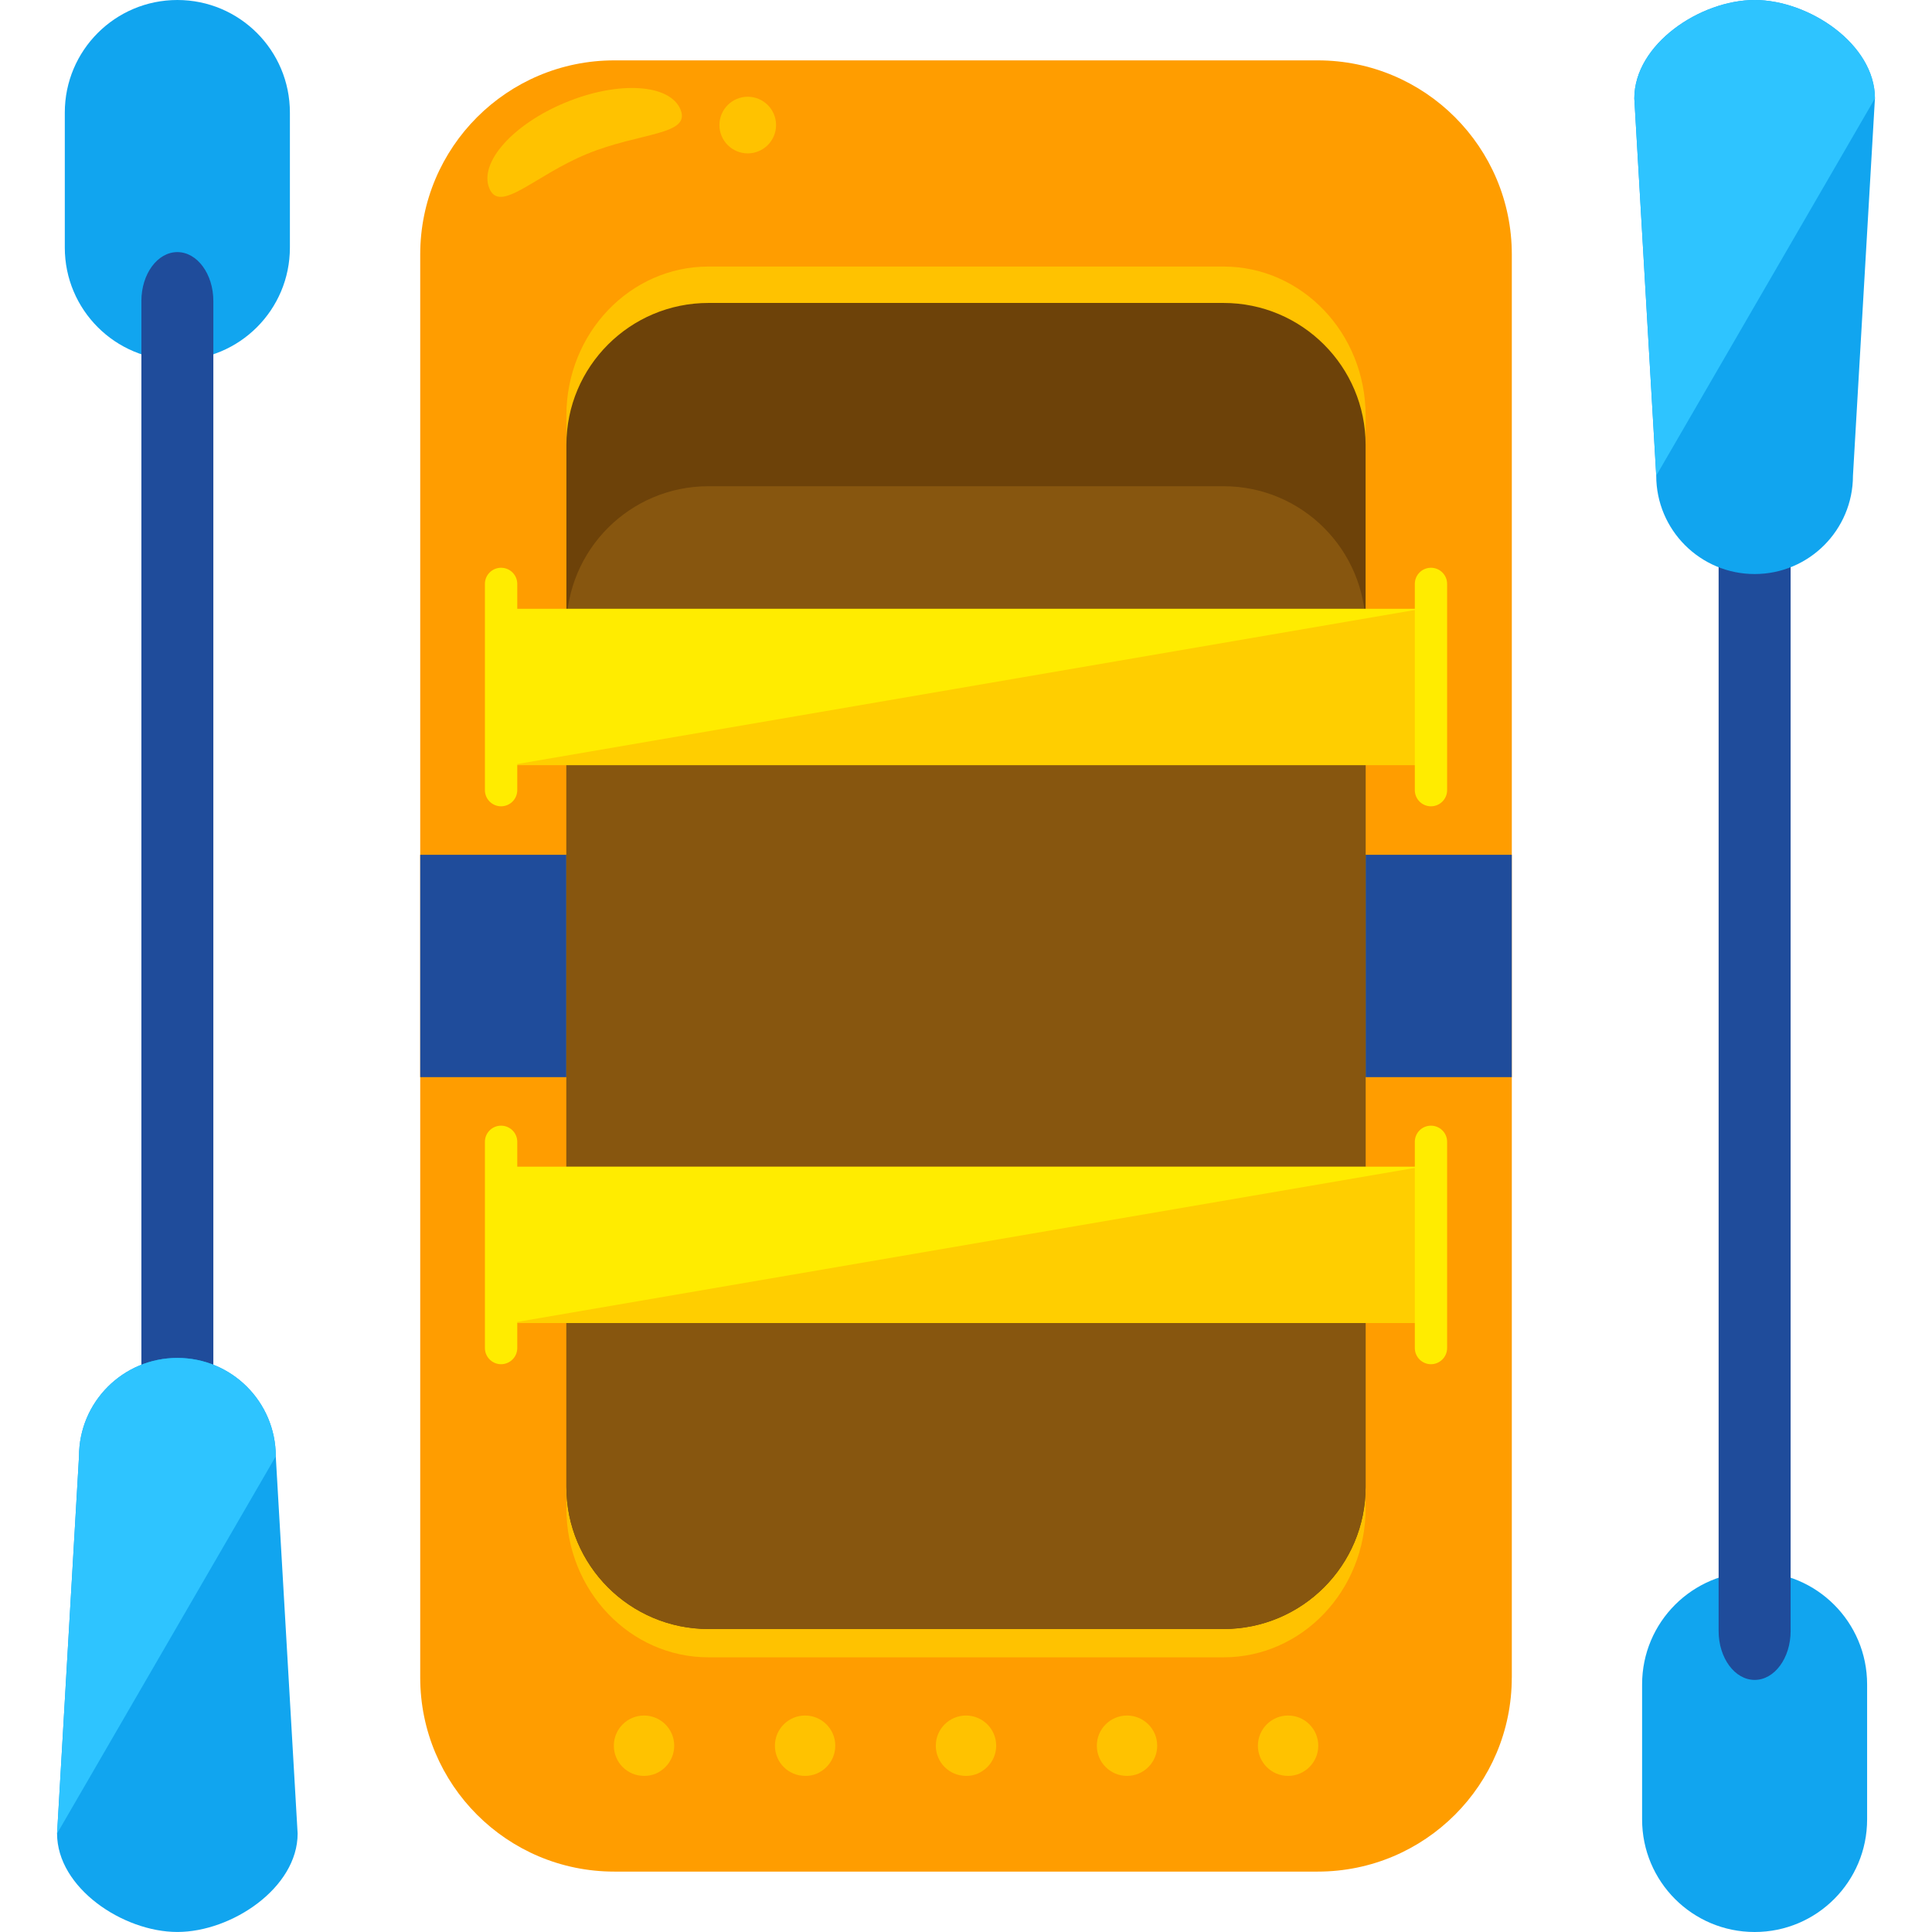 <?xml version="1.0" encoding="iso-8859-1"?>
<!-- Uploaded to: SVG Repo, www.svgrepo.com, Generator: SVG Repo Mixer Tools -->
<svg version="1.1" id="Layer_1" xmlns="http://www.w3.org/2000/svg" xmlns:xlink="http://www.w3.org/1999/xlink" 
	 viewBox="0 0 504.131 504.131" xml:space="preserve">
<path style="fill:#11A5EF;" d="M75.646,64.607c0,16.226-13.139,29.373-29.365,29.373l0,0c-16.226,0-29.373-13.147-29.373-29.373
	V29.373C16.908,13.147,30.054,0,46.281,0l0,0c16.226,0,29.365,13.147,29.365,29.373V64.607z"/>
<path style="fill:#1F4C9B;" d="M55.67,407.205c0,7.058-4.206,12.768-9.389,12.768l0,0c-5.199,0-9.389-5.719-9.389-12.768V78.549
	c0-7.058,4.191-12.768,9.389-12.768l0,0c5.183,0,9.389,5.719,9.389,12.768V407.205z"/>
<path style="fill:#11A5EF;" d="M77.663,478.444c0,14.171-17.219,25.679-31.382,25.679l0,0c-14.178,0-31.39-11.508-31.39-25.679
	l5.727-98.438c0-14.171,11.492-25.671,25.671-25.671l0,0c14.171,0,25.671,11.5,25.671,25.671L77.663,478.444z"/>
<path style="fill:#2EC4FF;" d="M14.891,478.444l5.727-98.438c0-14.171,11.492-25.671,25.671-25.671l0,0
	c14.171,0,25.671,11.5,25.671,25.671"/>
<path style="fill:#11A5EF;" d="M428.485,439.517c0-16.227,13.131-29.373,29.373-29.373l0,0c16.211,0,29.342,13.147,29.342,29.373
	v35.241c0,16.226-13.131,29.373-29.342,29.373l0,0c-16.242,0-29.373-13.147-29.373-29.373V439.517z"/>
<path style="fill:#1F4C9B;" d="M448.453,96.918c0-7.058,4.206-12.768,9.413-12.768l0,0c5.175,0,9.374,5.719,9.374,12.768v328.665
	c0,7.058-4.198,12.768-9.374,12.768l0,0c-5.207,0-9.413-5.719-9.413-12.768V96.918z"/>
<path style="fill:#11A5EF;" d="M426.453,25.679C426.453,11.508,443.672,0,457.866,0l0,0c14.163,0,31.374,11.508,31.374,25.679
	l-5.734,98.438c0,14.171-11.485,25.671-25.647,25.671l0,0c-14.202,0-25.687-11.5-25.687-25.671L426.453,25.679z"/>
<path style="fill:#2EC4FF;" d="M432.179,124.117l-5.727-98.438C426.453,11.508,443.672,0,457.866,0l0,0
	c14.163,0,31.374,11.508,31.374,25.679"/>
<path style="fill:#FF9D00;" d="M394.48,437.728c0,27.971-22.662,50.641-50.633,50.641H160.284c-27.955,0-50.633-22.67-50.633-50.641
	V66.395c0-27.971,22.678-50.641,50.633-50.641h183.572c27.971,0,50.633,22.67,50.633,50.641v371.334H394.48z"/>
<rect x="109.651" y="223.051" style="fill:#1F4C9B;" width="284.83" height="58.014"/>
<path style="fill:#FFC200;" d="M356.34,393.578c0,21.48-16.597,38.88-37.077,38.88H184.867c-20.48,0-37.077-17.4-37.077-38.88
	V108.442c0-21.48,16.597-38.888,37.077-38.888h134.396c20.48,0,37.077,17.408,37.077,38.888L356.34,393.578L356.34,393.578z"/>
<path style="fill:#6D4209;" d="M356.34,388.001c0,20.472-16.597,37.069-37.077,37.069H184.867c-20.48,0-37.077-16.597-37.077-37.069
	v-271.88c0-20.472,16.597-37.069,37.077-37.069h134.396c20.48,0,37.077,16.597,37.077,37.069L356.34,388.001L356.34,388.001z"/>
<path style="fill:#87560F;" d="M319.263,126.874H184.867c-20.48,0-37.077,16.597-37.077,37.069v224.051
	c0,20.472,16.597,37.069,37.077,37.069h134.396c20.48,0,37.077-16.597,37.077-37.069V163.942
	C356.34,143.478,339.743,126.874,319.263,126.874z"/>
<rect x="133.203" y="158.87" style="fill:#FFCE00;" width="237.726" height="40.795"/>
<g>
	<polyline style="fill:#FFEC00;" points="133.203,199.664 133.203,158.87 370.928,158.87 	"/>
	<path style="fill:#FFEC00;" d="M134.975,206.171c0,2.332-1.89,4.222-4.23,4.222l0,0c-2.324,0-4.214-1.89-4.214-4.222v-53.799
		c0-2.339,1.89-4.222,4.214-4.222l0,0c2.339,0,4.23,1.883,4.23,4.222V206.171z"/>
	<path style="fill:#FFEC00;" d="M377.608,206.171c0,2.332-1.89,4.222-4.214,4.222l0,0c-2.339,0-4.214-1.89-4.214-4.222v-53.799
		c0-2.339,1.875-4.222,4.214-4.222l0,0c2.324,0,4.214,1.883,4.214,4.222V206.171z"/>
</g>
<rect x="133.203" y="304.443" style="fill:#FFCE00;" width="237.726" height="40.787"/>
<g>
	<polyline style="fill:#FFEC00;" points="133.203,345.238 133.203,304.451 370.928,304.451 	"/>
	<path style="fill:#FFEC00;" d="M134.975,351.752c0,2.324-1.89,4.222-4.23,4.222l0,0c-2.324,0-4.214-1.898-4.214-4.222v-53.799
		c0-2.347,1.89-4.222,4.214-4.222l0,0c2.339,0,4.23,1.875,4.23,4.222V351.752z"/>
	<path style="fill:#FFEC00;" d="M377.608,351.752c0,2.324-1.89,4.222-4.214,4.222l0,0c-2.339,0-4.214-1.898-4.214-4.222v-53.799
		c0-2.347,1.875-4.222,4.214-4.222l0,0c2.324,0,4.214,1.875,4.214,4.222V351.752z"/>
</g>
<g>
	<path style="fill:#FFC200;" d="M177.573,28.593c2.773,6.711-10.618,5.908-24.403,11.571c-13.769,5.679-22.725,15.675-25.49,8.972
		c-2.757-6.719,6.168-16.746,19.952-22.418C161.402,21.047,174.816,21.882,177.573,28.593z"/>
	<circle style="fill:#FFC200;" cx="195.115" cy="32.634" r="7.389"/>
	<circle style="fill:#FFC200;" cx="168.05" cy="455.522" r="7.877"/>
	<circle style="fill:#FFC200;" cx="210.081" cy="455.522" r="7.877"/>
	<circle style="fill:#FFC200;" cx="252.065" cy="455.522" r="7.877"/>
	<circle style="fill:#FFC200;" cx="294.081" cy="455.522" r="7.877"/>
	<circle style="fill:#FFC200;" cx="336.112" cy="455.522" r="7.877"/>
</g>
</svg>
